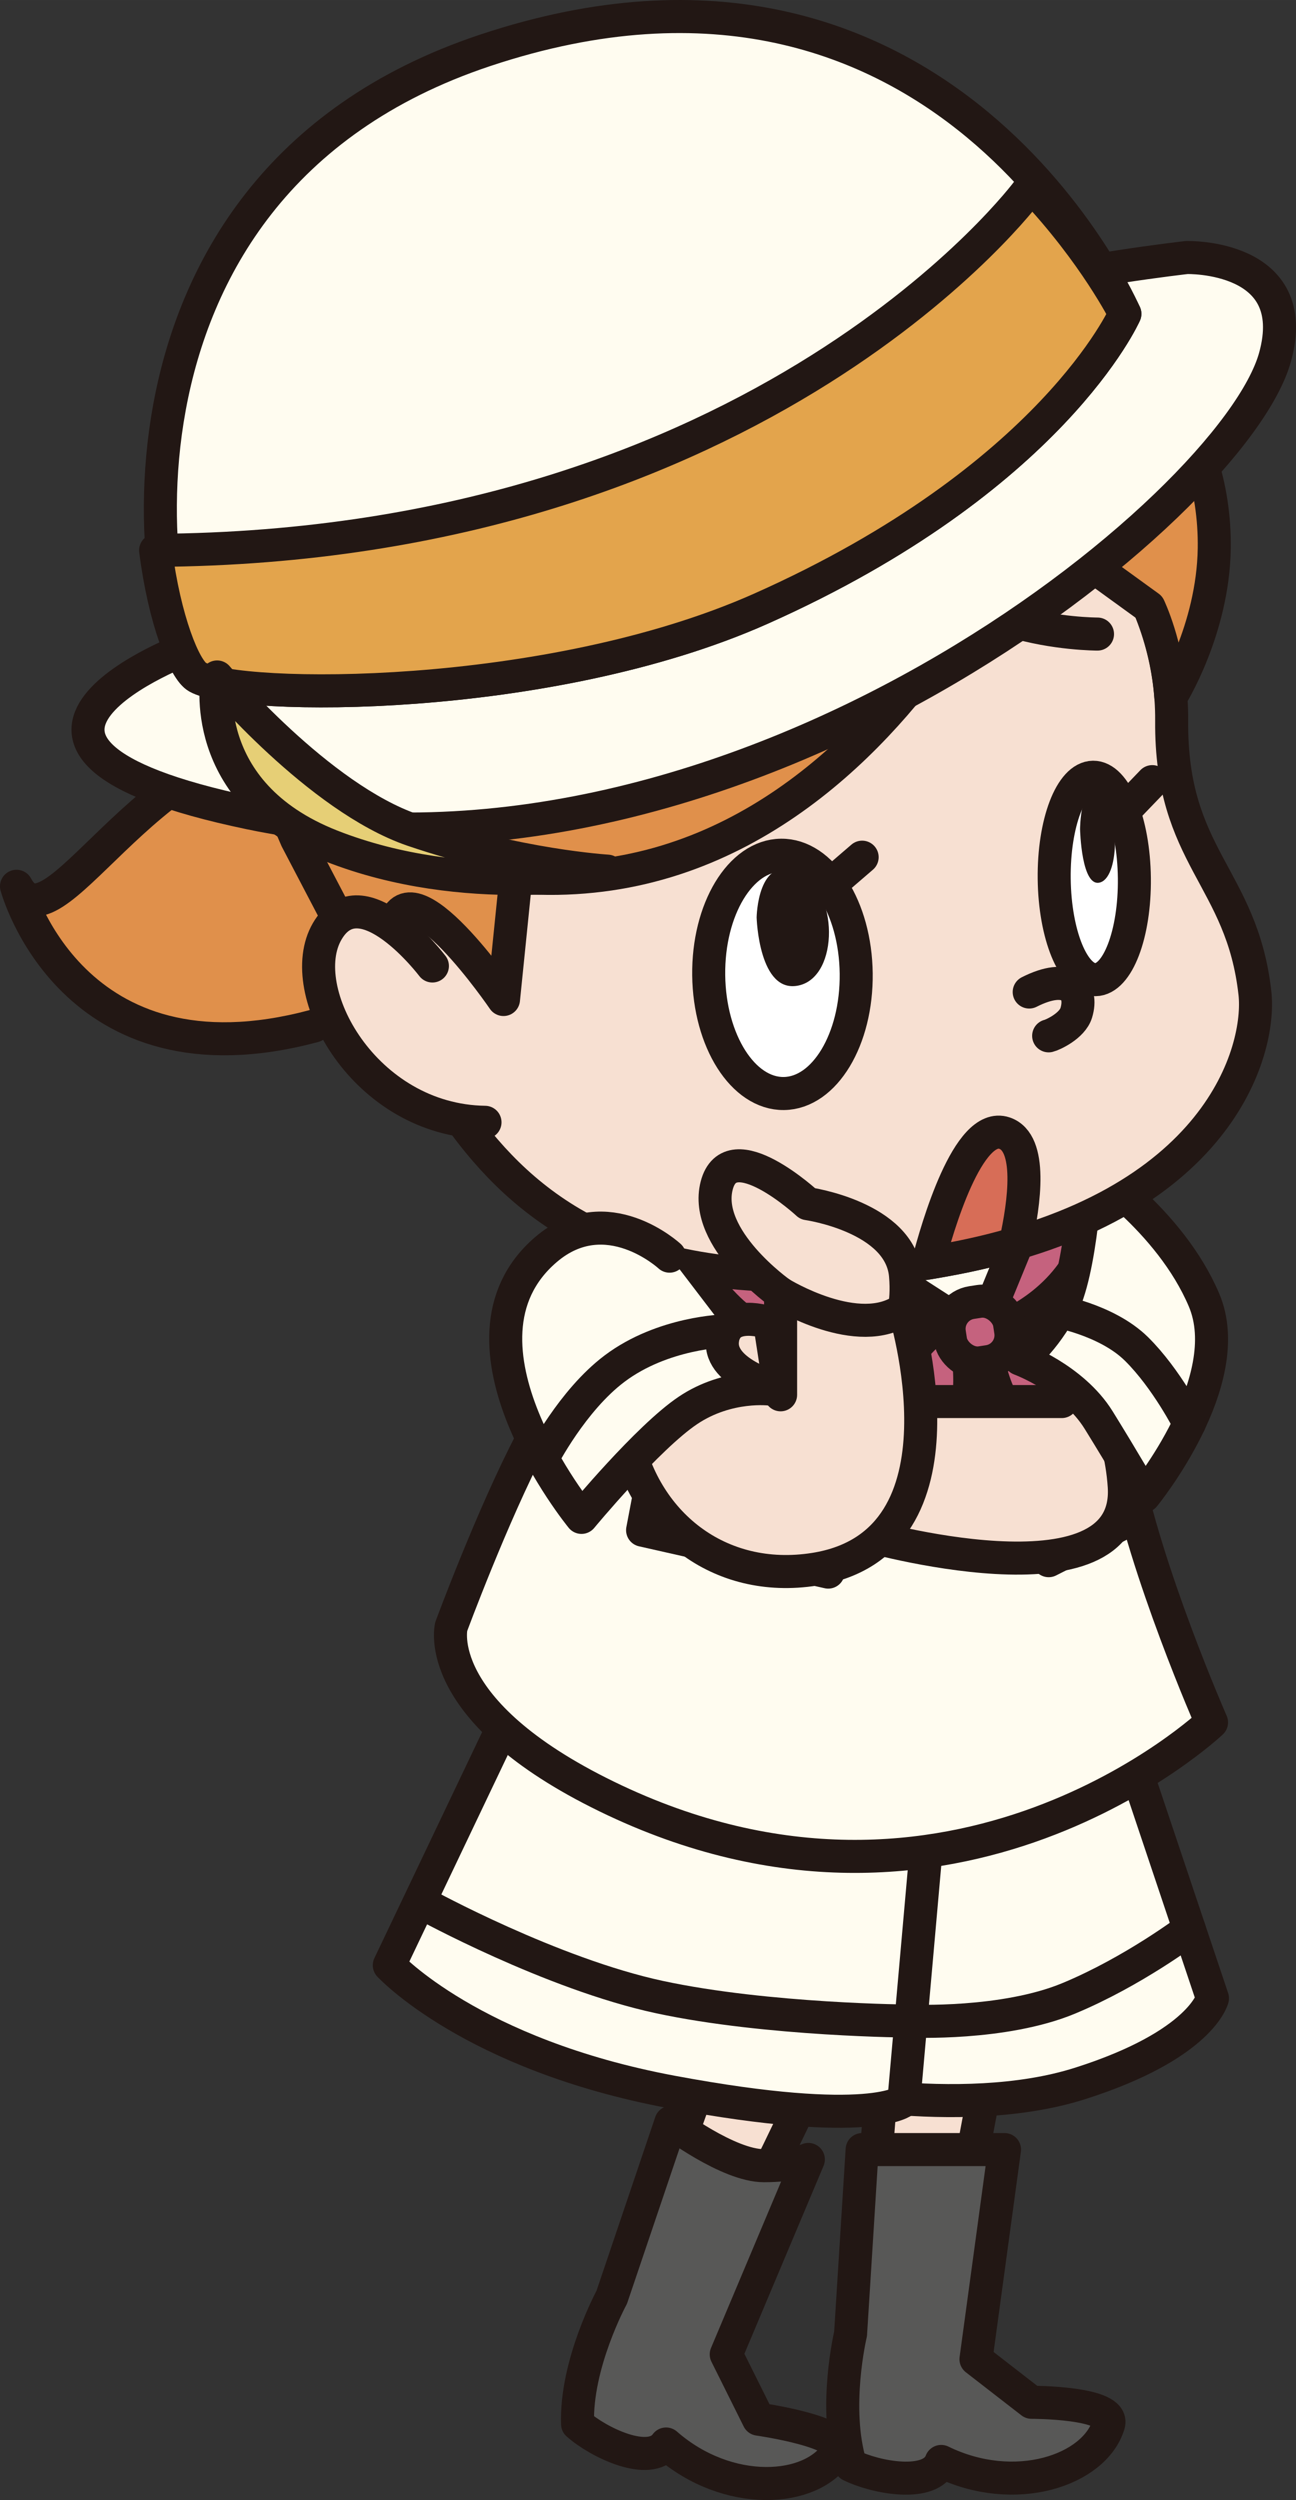 <?xml version="1.0" encoding="UTF-8"?><svg id="_レイヤー_2" xmlns="http://www.w3.org/2000/svg" width="24.92mm" height="48.037mm" viewBox="0 0 70.64 136.168"><rect x="0" y="0" width="70.64" height="136.168" fill="#333333" stroke="none"/><defs><style>.cls-1{fill:#c5627e;}.cls-1,.cls-2,.cls-3,.cls-4,.cls-5,.cls-6,.cls-7,.cls-8,.cls-9,.cls-10{stroke:#221714;stroke-linecap:round;stroke-linejoin:round;stroke-width:1.8px;}.cls-2{fill:#d76d57;}.cls-3{fill:#e6cf76;}.cls-4{fill:#e3a44c;}.cls-11{fill:#221714;}.cls-5{fill:#fff;}.cls-12,.cls-6{fill:#f7e0d2;}.cls-7{fill:#585857;}.cls-8{fill:#fffcf0;}.cls-9{fill:none;}.cls-10{fill:#e0904b;}</style></defs><g id="_レイヤー_2-2"><path class="cls-6" d="m54.753,107.812s-2.162,12.321-3.037,15.667l-4.385-.669,1.17-14.998"/><path class="cls-7" d="m46.992,117.079h7.76l-1.556,11.418,3.027,2.346s4.571-.01,4.203,1.206c-.758,2.504-5.109,3.982-9.125,2.016-.544,1.464-3.598.879-4.94.209-.959-3.138,0-7.154,0-7.154l.631-10.04Z"/><path class="cls-8" d="m43.209,113.476s9.054,2.105,15.666,0c6.612-2.105,7.212-4.637,7.212-4.637l-5.3-15.794-15.321,3.062-2.452,18.305"/><path class="cls-6" d="m46.474,108.669s-5.297,11.332-7.013,14.336l-4.06-1.788,5.036-14.175"/><path class="cls-7" d="m36.568,115.594s3.121,2.363,5.066,2.363c1.649,0,2.426-.341,2.426-.341l-4.476,10.618,1.758,3.528s4.969.706,4.298,1.784c-1.384,2.22-5.969,2.514-9.335-.431-.906,1.272-3.702-.089-4.824-1.085-.109-3.279,1.863-6.907,1.863-6.907l3.224-9.529Z"/><path class="cls-8" d="m29.705,89.245l-8.486,17.795s4.483,4.868,15.41,6.905c10.927,2.037,12.637.476,12.637.476l1.407-15.876"/><path class="cls-8" d="m57.028,62.945s2.765,8.731,4.26,16.667c1.122,5.957,4.748,14.2,4.748,14.2,0,0-14.026,13.254-32.96,4.04-9.62-4.681-8.482-9.257-8.482-9.257,0,0,2.244-6.063,4.367-10.117s4.723-10.915,4.723-10.915l23.344-4.618Z"/><path class="cls-1" d="m58.023,61.439l-4.65,11.329s3.114-.706,5.079-3.455-.429-7.874-.429-7.874Z"/><path class="cls-1" d="m34.758,60.698l18.92,12.174s-5.433,2.212-11.285.138c-5.852-2.074-7.635-12.311-7.635-12.311Z"/><path class="cls-1" d="m52.136,71.375s-2.785,1.803-3.978,4.615-1.006,6.278-1.006,6.278c0,0,4.503-2.019,5.394-4.912s-.409-5.982-.409-5.982Z"/><path class="cls-1" d="m53.642,71.654s2.105.812,3.456,2.773,2.001,4.743,2.001,4.743c0,0-3.205-.604-4.389-2.695s-1.068-4.821-1.068-4.821Z"/><rect class="cls-1" x="51.761" y="70.895" width="3.316" height="3.316" rx="1.449" ry="1.449" transform="translate(117.215 136.172) rotate(171.284)"/><polyline class="cls-9" points="59.436 80.288 56.625 81.998 57.16 85.004 61.83 82.646"/><path class="cls-12" d="m46.992,83.569s14.726,4.233,14.286-2.607c-.213-3.309-1.777-6.214-3.336-8.33.5.709-.069,3.705-.069,3.705h-7.994l-2.888,7.232Z"/><path class="cls-9" d="m46.992,83.569s14.726,4.233,14.286-2.607c-.213-3.309-1.777-6.214-3.336-8.33.5.709-.069,3.705-.069,3.705h-7.994l-2.888,7.232Z"/><path class="cls-8" d="m55.595,74.02s2.883,1.058,4.288,3.325,2.478,4.133,2.478,4.133c0,0,5.133-6.267,3.267-10.667s-6.401-7.316-6.401-7.316c0,0-.258,5.842-1.432,7.879s-2.2,2.646-2.2,2.646Z"/><polygon class="cls-9" points="45.702 82.684 35.582 80.413 35.025 83.343 45.143 85.626 45.702 82.684"/><path class="cls-10" d="m26.404,49.293s1.097-9.963-9.705-9.297c-8.988.554-13.817,11.994-15.799,8.276,0,0,2.977,11.156,16.215,7.611"/><path class="cls-6" d="m26.459,62.66c3.974,4.594,10.807,8.717,25.597,5.869,14.438-2.78,16.69-11.351,16.345-14.437-.711-6.362-4.596-7.377-4.538-14.835.102-12.919-16.296-24.239-33.618-15.102-14.301,7.544-12.74,28.153-3.786,38.505Z"/><ellipse class="cls-5" cx="59.645" cy="47.846" rx="2.185" ry="5.513" transform="translate(-.556 .701) rotate(-.671)"/><ellipse class="cls-5" cx="42.648" cy="53.07" rx="4.02" ry="6.49" transform="translate(-.618 .503) rotate(-.671)"/><path class="cls-11" d="m41.241,49.972s.046-3.463,2.262-2.488,2.25,5.678.052,6.186-2.314-3.698-2.314-3.698Z"/><path class="cls-11" d="m58.87,45.167s.01-2.695,1.081-1.928c1.071.767,1.104,4.426.047,4.813s-1.128-2.886-1.128-2.886Z"/><path class="cls-9" d="m56.098,54.031c2.124-1.075,2.953-.137,2.566,1.132-.219.719-1.287,1.204-1.506,1.255"/><path class="cls-9" d="m41.57,39.458s-2.156,3.373-5.772,4.212"/><path class="cls-9" d="m59.821,34.535s-2.327,0-4.654-.715"/><path class="cls-10" d="m16.161,45.703C6.371,23.579,37.75,5.925,53.797,17.178c8.228-.502,12.48,6.024,12.387,12.686-.062,4.447-2.366,8.101-2.366,8.101-.195-2.829-1.19-4.901-1.19-4.901l-7.687-5.567s-13.866,14.064-26.42,16.34l-1.077,10.602s-5.198-7.617-5.982-3.928c-.783,3.69.438,6.153.438,6.153l-5.74-10.962Z"/><path class="cls-6" d="m23.569,52.613s-3.869-5.098-5.736-1.885c-1.867,3.212,2.033,10.308,8.603,10.399"/><line class="cls-9" x1="45.252" y1="48.184" x2="46.992" y2="46.687"/><line class="cls-9" x1="61.243" y1="44.196" x2="62.806" y2="42.572"/><path class="cls-2" d="m52.055,68.529c1.177-.227,2.266-.495,3.287-.793.507-2.258.941-5.5-.589-6.019-1.986-.674-3.665,5.118-4.172,7.076.483-.081.974-.168,1.475-.264Z"/><path class="cls-6" d="m48.038,73.341s1.589-.681,1.318-3.874c-.271-3.193-5.334-3.907-5.334-3.907,0,0-4.204-3.891-4.957-.989s3.483,5.876,3.483,5.876v2.894"/><path class="cls-6" d="m33.893,75.012s1.14-1.924,2.913-2.571c2.037-.744,4.764-.164,5.134.899.483,1.389.608,2.629.608,2.629v-5.523s4.26,2.627,6.725.848c0,0,4.036,12.767-4.87,14.176-5.213.825-9.401-2.504-10.337-7.542-.171-.92-.233-1.897-.174-2.917Z"/><path class="cls-10" d="m55.663,27.412s-11.679,29.377-37.242,17.678c0,0,5.164.203,7.431-6.07"/><path class="cls-8" d="m10.35,35.256s-14.452,5.33,3.271,9.026c26.469,5.521,53.614-16.64,55.878-24.836,1.545-5.594-4.818-5.42-4.818-5.42,0,0-6.651.76-8.997,1.652"/><path class="cls-8" d="m61.313,17.093S51.498-5.605,26.435,2.745C3.768,10.298,8.476,35.601,10.765,36.877c2.289,1.277,19.118,1.439,30.712-3.726,15.873-7.072,19.836-16.058,19.836-16.058Z"/><path class="cls-4" d="m41.477,33.151c-11.595,5.165-28.424,5.003-30.712,3.726-.712-.397-1.801-3.117-2.283-6.902,33.218-.211,47.538-19.571,47.538-19.571l.253-.199c3.404,3.607,5.041,6.888,5.041,6.888,0,0-3.963,8.987-19.836,16.058Z"/><path class="cls-8" d="m36.495,68.418s-3.436-3.183-6.736-.36c-5.889,5.039,1.936,14.588,1.936,14.588,0,0,3.6-4.348,5.8-5.825s4.533-1.158,4.533-1.158"/><path class="cls-6" d="m41.951,72.054s-2.385-.847-2.573.973,3.129,2.637,3.129,2.637l-.557-3.609Z"/><path class="cls-8" d="m29.573,79.435s1.616-3.156,3.922-4.89c2.65-1.993,6.036-2.058,6.036-2.058"/><path class="cls-8" d="m57.427,71.375s2.868.468,4.518,2.096,2.877,4.064,2.877,4.064"/><path class="cls-8" d="m23.161,103.729s6.885,3.777,12.784,5.044,13.705,1.308,13.705,1.308"/><path class="cls-8" d="m49.65,110.081s5.061.231,8.595-1.235,6.577-3.774,6.577-3.774"/><path class="cls-3" d="m33.11,47.447s-7.702,1.524-15.065-1.376c-7.362-2.9-6.211-9.2-6.211-9.2,0,0,5.528,6.588,10.671,8.342,5.7,1.944,10.605,2.234,10.605,2.234Z"/></g></svg>
